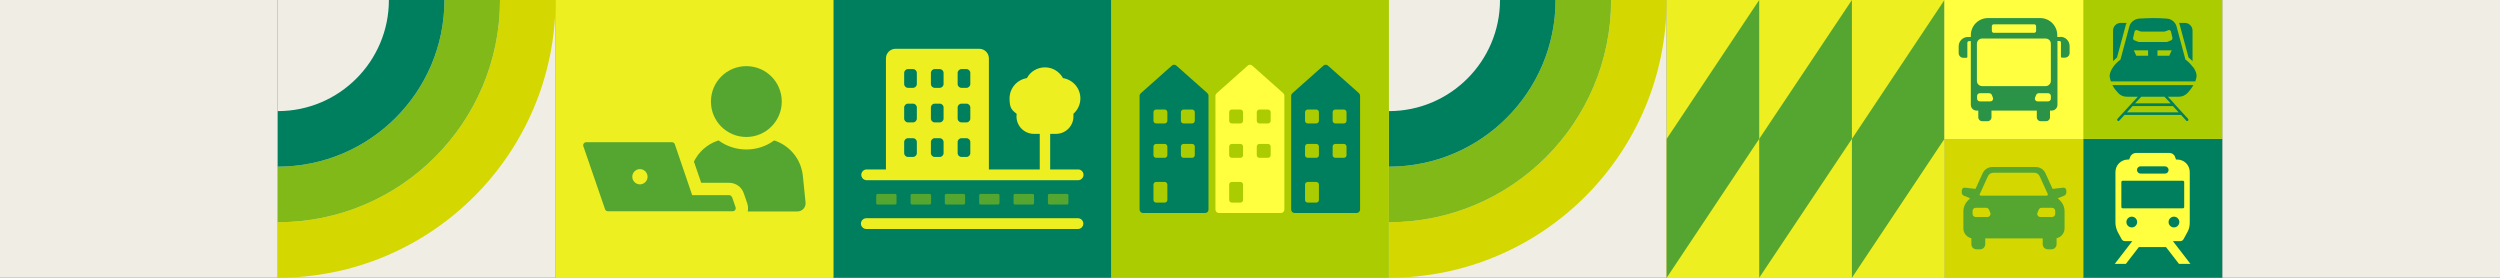 <?xml version="1.0" encoding="UTF-8"?>
<svg id="_パーツ" xmlns="http://www.w3.org/2000/svg" version="1.1" viewBox="0 0 1440 160">
  <rect x="0" y="0" width="1440" height="160" fill="#333333" stroke="none"/>
  <!-- Generator: Adobe Illustrator 29.3.1, SVG Export Plug-In . SVG Version: 2.1.0 Build 151)  -->
  <defs>
    <style>
      .st0 {
        fill: none;
      }

      .st1 {
        fill: #ffff3f;
      }

      .st2 {
        fill: #2b9348;
      }

      .st3 {
        fill: #007f5f;
      }

      .st4 {
        fill: #f0eee4;
      }

      .st5 {
        fill: #eeef20;
      }

      .st6 {
        fill: #80b918;
      }

      .st7 {
        fill: #ac0;
      }

      .st8 {
        fill: #d4d700;
      }

      .st9 {
        fill: #55a630;
      }
    </style>
  </defs>
  <rect class="st4" width="160" height="160"/>
  <rect class="st4" x="160" width="160" height="160"/>
  <rect class="st4" x="320" width="160" height="160"/>
  <rect class="st4" x="480" width="160" height="160"/>
  <rect class="st4" x="640" width="160" height="160"/>
  <rect class="st4" x="800" width="160" height="160"/>
  <rect class="st4" x="960" width="160" height="160"/>
  <rect class="st4" x="1120" width="160" height="160"/>
  <rect class="st4" x="1280" width="160" height="160"/>
  <g>
    <rect class="st5" x="960" width="160" height="160"/>
    <polygon class="st9" points="1013.3 80 960 160 960 80 1013.3 0 1013.3 80"/>
    <polygon class="st9" points="1120 80 1066.7 160 1066.7 80 1120 0 1120 80"/>
    <polygon class="st9" points="1066.7 80 1013.3 160 1013.3 80 1066.7 0 1066.7 80"/>
  </g>
  <g>
    <rect class="st0" x="800" width="160" height="160"/>
    <path class="st8" d="M928,0h32c0,88.4-71.6,160-160,160v-32c70.7,0,128-57.3,128-128Z"/>
    <path class="st6" d="M896,0h32c0,70.7-57.3,128-128,128v-32c53,0,96-43,96-96Z"/>
    <path class="st3" d="M864,0h32c0,53-43,96-96,96v-32c35.3,0,64-28.7,64-64Z"/>
  </g>
  <g>
    <rect class="st7" x="640" width="160" height="160"/>
    <path class="st1" d="M739.2,53.7l-17.9-15.9c-.8-.7-1.9-.7-2.6,0l-17.9,15.9c-.4.4-.7.9-.7,1.5v65.5c0,1.1.9,2,2,2h35.7c1.1,0,2-.9,2-2V55.2c0-.6-.2-1.1-.7-1.5h0ZM716,115.2c0,.8-.7,1.5-1.5,1.5h-5c-.8,0-1.5-.7-1.5-1.5v-8.9c0-.8.7-1.5,1.5-1.5h5c.8,0,1.5.7,1.5,1.5v8.9ZM716,89.4c0,.8-.7,1.5-1.5,1.5h-5c-.8,0-1.5-.7-1.5-1.5v-5c0-.8.7-1.5,1.5-1.5h5c.8,0,1.5.7,1.5,1.5v5ZM716,69.6c0,.8-.7,1.5-1.5,1.5h-5c-.8,0-1.5-.7-1.5-1.5v-5c0-.8.7-1.5,1.5-1.5h5c.8,0,1.5.7,1.5,1.5v5ZM731.9,89.4c0,.8-.7,1.5-1.5,1.5h-5c-.8,0-1.5-.7-1.5-1.5v-5c0-.8.7-1.5,1.5-1.5h5c.8,0,1.5.7,1.5,1.5v5ZM731.9,69.6c0,.8-.7,1.5-1.5,1.5h-5c-.8,0-1.5-.7-1.5-1.5v-5c0-.8.7-1.5,1.5-1.5h5c.8,0,1.5.7,1.5,1.5v5Z"/>
    <g>
      <path class="st3" d="M695.5,53.7l-17.9-15.9c-.8-.7-1.9-.7-2.6,0l-17.9,15.9c-.4.4-.7.9-.7,1.5v65.5c0,1.1.9,2,2,2h35.7c1.1,0,2-.9,2-2V55.2c0-.6-.2-1.1-.7-1.5h0ZM672.4,115.2c0,.8-.7,1.5-1.5,1.5h-5c-.8,0-1.5-.7-1.5-1.5v-8.9c0-.8.7-1.5,1.5-1.5h5c.8,0,1.5.7,1.5,1.5v8.9ZM672.4,89.4c0,.8-.7,1.5-1.5,1.5h-5c-.8,0-1.5-.7-1.5-1.5v-5c0-.8.7-1.5,1.5-1.5h5c.8,0,1.5.7,1.5,1.5v5ZM672.4,69.6c0,.8-.7,1.5-1.5,1.5h-5c-.8,0-1.5-.7-1.5-1.5v-5c0-.8.7-1.5,1.5-1.5h5c.8,0,1.5.7,1.5,1.5v5ZM688.2,89.4c0,.8-.7,1.5-1.5,1.5h-5c-.8,0-1.5-.7-1.5-1.5v-5c0-.8.7-1.5,1.5-1.5h5c.8,0,1.5.7,1.5,1.5v5ZM688.2,69.6c0,.8-.7,1.5-1.5,1.5h-5c-.8,0-1.5-.7-1.5-1.5v-5c0-.8.7-1.5,1.5-1.5h5c.8,0,1.5.7,1.5,1.5v5Z"/>
      <path class="st3" d="M782.8,53.7l-17.9-15.9c-.8-.7-1.9-.7-2.6,0l-17.9,15.9c-.4.4-.7.9-.7,1.5v65.5c0,1.1.9,2,2,2h35.7c1.1,0,2-.9,2-2V55.2c0-.6-.2-1.1-.7-1.5h0ZM759.7,115.2c0,.8-.7,1.5-1.5,1.5h-5c-.8,0-1.5-.7-1.5-1.5v-8.9c0-.8.7-1.5,1.5-1.5h5c.8,0,1.5.7,1.5,1.5v8.9ZM759.7,89.4c0,.8-.7,1.5-1.5,1.5h-5c-.8,0-1.5-.7-1.5-1.5v-5c0-.8.7-1.5,1.5-1.5h5c.8,0,1.5.7,1.5,1.5v5ZM759.7,69.6c0,.8-.7,1.5-1.5,1.5h-5c-.8,0-1.5-.7-1.5-1.5v-5c0-.8.7-1.5,1.5-1.5h5c.8,0,1.5.7,1.5,1.5v5ZM775.6,89.4c0,.8-.7,1.5-1.5,1.5h-5c-.8,0-1.5-.7-1.5-1.5v-5c0-.8.7-1.5,1.5-1.5h5c.8,0,1.5.7,1.5,1.5v5ZM775.6,69.6c0,.8-.7,1.5-1.5,1.5h-5c-.8,0-1.5-.7-1.5-1.5v-5c0-.8.7-1.5,1.5-1.5h5c.8,0,1.5.7,1.5,1.5v5Z"/>
    </g>
  </g>
  <g>
    <rect class="st3" x="480" width="160" height="160"/>
    <g>
      <path class="st9" d="M564.8,111.7h10.1c.5,0,.8.4.8.8v4.5c0,.4-.4.8-.8.8h-10.1c-.5,0-.8-.4-.8-.8v-4.5c0-.4.4-.8.8-.8Z"/>
      <rect class="st9" x="583.8" y="111.7" width="11.8" height="6.1" rx=".8" ry=".8"/>
      <rect class="st9" x="603.6" y="111.7" width="11.8" height="6.1" rx=".8" ry=".8"/>
      <path class="st9" d="M545,111.7h10.1c.5,0,.8.4.8.8v4.5c0,.4-.4.8-.8.8h-10.1c-.5,0-.8-.4-.8-.8v-4.5c0-.4.4-.8.8-.8Z"/>
      <rect class="st9" x="524.5" y="111.7" width="11.8" height="6.1" rx=".8" ry=".8"/>
      <path class="st9" d="M505.5,111.7h10.1c.5,0,.8.4.8.8v4.5c0,.4-.4.8-.8.8h-10.1c-.5,0-.8-.4-.8-.8v-4.5c0-.4.4-.8.8-.8Z"/>
      <path class="st5" d="M499.1,103.8h121.9c1.7,0,3.1-1.4,3.1-3.1s-1.4-3.1-3.1-3.1h-16.1v-20.5h3.4c5.5,0,10-4.5,10-10s0-1-.1-1.5c2.6-2.2,4.1-5.5,4.1-8.9,0-5.9-4.3-10.8-10-11.7-2.1-3.8-6-6.2-10.4-6.2s-8.4,2.4-10.4,6.2c-5.7.9-10,5.8-10,11.7s1.5,6.7,4.1,8.9c0,.5-.1,1-.1,1.5,0,5.5,4.5,10,10,10h3.4v20.5h-29.3v-64c0-3-2.5-5.5-5.5-5.5h-48.3c-3,0-5.5,2.5-5.5,5.5v64h-11.1c-1.7,0-3.1,1.4-3.1,3.1s1.4,3.1,3.1,3.1h0ZM551.6,42c0-1.2,1-2.2,2.2-2.2h2.9c1.2,0,2.2,1,2.2,2.2v6.4c0,1.2-1,2.2-2.2,2.2h-2.9c-1.2,0-2.2-1-2.2-2.2v-6.4ZM551.6,61.9c0-1.2,1-2.2,2.2-2.2h2.9c1.2,0,2.2,1,2.2,2.2v6.4c0,1.2-1,2.2-2.2,2.2h-2.9c-1.2,0-2.2-1-2.2-2.2v-6.4ZM551.6,81.8c0-1.2,1-2.2,2.2-2.2h2.9c1.2,0,2.2,1,2.2,2.2v6.4c0,1.2-1,2.2-2.2,2.2h-2.9c-1.2,0-2.2-1-2.2-2.2v-6.4ZM536.2,42c0-1.2,1-2.2,2.2-2.2h2.9c1.2,0,2.2,1,2.2,2.2v6.4c0,1.2-1,2.2-2.2,2.2h-2.9c-1.2,0-2.2-1-2.2-2.2v-6.4ZM536.2,61.9c0-1.2,1-2.2,2.2-2.2h2.9c1.2,0,2.2,1,2.2,2.2v6.4c0,1.2-1,2.2-2.2,2.2h-2.9c-1.2,0-2.2-1-2.2-2.2v-6.4ZM536.2,81.8c0-1.2,1-2.2,2.2-2.2h2.9c1.2,0,2.2,1,2.2,2.2v6.4c0,1.2-1,2.2-2.2,2.2h-2.9c-1.2,0-2.2-1-2.2-2.2v-6.4ZM520.8,42c0-1.2,1-2.2,2.2-2.2h2.9c1.2,0,2.2,1,2.2,2.2v6.4c0,1.2-1,2.2-2.2,2.2h-2.9c-1.2,0-2.2-1-2.2-2.2v-6.4ZM520.8,61.9c0-1.2,1-2.2,2.2-2.2h2.9c1.2,0,2.2,1,2.2,2.2v6.4c0,1.2-1,2.2-2.2,2.2h-2.9c-1.2,0-2.2-1-2.2-2.2v-6.4ZM520.8,81.8c0-1.2,1-2.2,2.2-2.2h2.9c1.2,0,2.2,1,2.2,2.2v6.4c0,1.2-1,2.2-2.2,2.2h-2.9c-1.2,0-2.2-1-2.2-2.2v-6.4Z"/>
      <path class="st5" d="M620.9,125.7h-121.9c-1.7,0-3.1,1.4-3.1,3.1s1.4,3.1,3.1,3.1h121.9c1.7,0,3.1-1.4,3.1-3.1s-1.4-3.1-3.1-3.1Z"/>
    </g>
  </g>
  <g>
    <rect class="st5" x="320" width="160" height="160"/>
    <g>
      <path class="st9" d="M462.4,100.9c-1.1-9.3-7.4-16.8-15.8-19.8l-.7-.2c-4.5,3.3-10,5.2-16,5.2s-11.5-1.9-16-5.2l-.7.2c-5.9,2.1-10.8,6.4-13.5,12l4.2,12.2h16.1c3.8,0,7.2,2.4,8.4,6l2,5.8c.5,1.5.6,3.1.3,4.7h28.6c2.8,0,5-2.4,4.7-5.2l-1.6-15.7h0Z"/>
      <path class="st9" d="M429.9,78.9c11.2,0,20.4-9.1,20.4-20.4s-9.1-20.4-20.4-20.4-20.4,9.1-20.4,20.4,9.1,20.4,20.4,20.4h0Z"/>
      <path class="st9" d="M421.6,113.6c-.2-.7-.9-1.2-1.7-1.2h-21.2l-10-29.3c-.2-.7-.9-1.2-1.7-1.2h-49.3c-1.2,0-2.1,1.2-1.7,2.3l12.5,36.3c.2.7.9,1.2,1.7,1.2h71.8c1.2,0,2.1-1.2,1.7-2.3l-2-5.8h0ZM368.6,106.2c-2.4,0-4.4-2-4.4-4.4s2-4.4,4.4-4.4,4.4,2,4.4,4.4-2,4.4-4.4,4.4Z"/>
    </g>
  </g>
  <g>
    <rect class="st0" x="160" width="160" height="160"/>
    <path class="st8" d="M288,0h32c0,88.4-71.6,160-160,160v-32c70.7,0,128-57.3,128-128Z"/>
    <path class="st6" d="M256,0h32c0,70.7-57.3,128-128,128v-32c53,0,96-43,96-96Z"/>
    <path class="st3" d="M224,0h32c0,53-43,96-96,96v-32c35.4,0,64-28.7,64-64Z"/>
  </g>
  <g>
    <g>
      <g>
        <rect class="st8" x="1120" y="80" width="80" height="80"/>
        <path class="st9" d="M1148.2,96.2h-.6c-2.4,0-4.6,1.4-5.6,3.6l-4.1,9-6.1-.7c-1-.1-1.8.6-1.8,1.6v1.3c0,.8.5,1.4,1.1,1.7l3.7,1.5-1.4,1.4c-1.6,1.6-2.5,3.8-2.5,6.1v9.8c0,1.4.5,2.8,1.4,3.8.8,1,2,1.7,3.2,1.9v3.4c0,1.7,1.3,3,3,3h2c1.7,0,3-1.3,3-3v-3.3h33.1v3.3c0,1.7,1.3,3,3,3h2c1.7,0,3-1.3,3-3v-3.4c1.2-.3,2.4-.9,3.2-1.9.9-1.1,1.4-2.4,1.4-3.8v-9.8c0-2.3-.9-4.5-2.5-6.1l-1.4-1.4,3.7-1.5c.7-.3,1.2-1,1.2-1.7v-1.3c0-1-.8-1.7-1.8-1.6l-6.1.7-4.1-9c-1-2.2-3.2-3.6-5.6-3.6h-24.2ZM1140.4,111.7l4.6-10.1c.6-1.3,1.8-2.1,3.2-2.1h23.5c1.4,0,2.7.8,3.2,2.1l4.6,10.1c.2.5-.1,1-.7,1h-37.8c-.5,0-.9-.5-.7-1ZM1144.7,125h-6.7c-1,0-1.8-.8-1.8-1.8v-1.7c0-1,.8-1.8,1.8-1.8h6c.7,0,1.4.4,1.7,1.1l.7,1.7c.5,1.2-.4,2.5-1.7,2.5h0ZM1183.8,123.2c0,1-.8,1.8-1.8,1.8h-6.7c-1.3,0-2.2-1.3-1.7-2.5l.7-1.7c.3-.7.9-1.1,1.7-1.1h6c1,0,1.8.8,1.8,1.8,0,0,0,1.7,0,1.7Z"/>
      </g>
      <g>
        <rect class="st1" x="1120" y="0" width="80" height="80"/>
        <path class="st2" d="M1186.7,21.3h-1.7v-1c0-5.5-4.4-9.9-9.9-9.9h-30c-5.5,0-9.9,4.4-9.9,9.9v1h-1.7c-2.9,0-5.3,2.4-5.3,5.3v4c0,1.5,1.2,2.7,2.7,2.7h1.8c.3,0,.5-.2.5-.5v-8.2c0-.5.4-.9.9-.9h1.1v36.7c0,1.8,1.5,3.3,3.3,3.3h1v3.9c0,1.2,1,2.2,2.2,2.2h3.2c1.2,0,2.2-1,2.2-2.2v-3.9h26.1v3.9c0,1.2,1,2.2,2.2,2.2h3.2c1.2,0,2.2-1,2.2-2.2v-3.9h1c1.8,0,3.3-1.5,3.3-3.3V23.6h1.1c.5,0,.9.4.9.9v8.2c0,.3.2.5.5.5h1.8c1.5,0,2.7-1.2,2.7-2.7v-4c0-2.9-2.4-5.3-5.3-5.3ZM1147.3,15.1c0-.6.5-1.1,1.1-1.1h23.3c.6,0,1.1.5,1.1,1.1v2.7c0,.6-.5,1.1-1.1,1.1h-23.3c-.6,0-1.1-.5-1.1-1.1v-2.7ZM1146.4,58.4h-6c-.9,0-1.6-.7-1.6-1.6v-1.5c0-.9.7-1.6,1.6-1.6h5.4c.7,0,1.2.4,1.5,1l.6,1.5c.4,1.1-.3,2.2-1.5,2.2ZM1181.3,56.8c0,.9-.7,1.6-1.6,1.6h-6c-1.2,0-1.9-1.2-1.5-2.2l.6-1.5c.3-.6.8-1,1.5-1h5.4c.9,0,1.6.7,1.6,1.6v1.5ZM1181.3,46.6c0,1.6-1.3,3-3,3h-36.6c-1.6,0-3-1.3-3-3v-21.4c0-1.6,1.3-3,3-3h36.6c1.6,0,3,1.3,3,3v21.4Z"/>
      </g>
      <g>
        <rect class="st3" x="1200" y="80" width="80" height="80"/>
        <path class="st1" d="M1255.3,152h6.4l-10.1-13.1h4.2c.8,0,1.5-.4,1.9-1.1l2.3-4.2c.9-1.6,1.3-3.5,1.3-5.4v-29.1c0-4-3.2-7.2-7.2-7.2h-.7l-.6-1.6c-.5-1.4-1.8-2.2-3.3-2.2h-19.2c-1.4,0-2.7.9-3.3,2.2l-.6,1.6h-.7c-4,0-7.2,3.2-7.2,7.2v29.1c0,1.9.5,3.7,1.3,5.4l2.3,4.2c.4.7,1.1,1.1,1.9,1.1h4.2l-10.1,13.1h6.4l7.5-9.7h15.6l7.5,9.7ZM1252.2,131c-1.7,0-3.1-1.4-3.1-3.1s1.4-3.1,3.1-3.1,3.1,1.4,3.1,3.1-1.4,3.1-3.1,3.1ZM1233,95.8h14c1.1,0,2.1.9,2.1,2.1s-.9,2.1-2.1,2.1h-14c-1.1,0-2.1-.9-2.1-2.1s.9-2.1,2.1-2.1ZM1222.7,120c-.5,0-.8-.4-.8-.8v-14.3c0-.5.4-.8.8-.8h34.6c.5,0,.8.4.8.8v14.3c0,.5-.4.8-.8.8h-34.6ZM1224.8,127.9c0-1.7,1.4-3.1,3.1-3.1s3.1,1.4,3.1,3.1-1.4,3.1-3.1,3.1-3.1-1.4-3.1-3.1Z"/>
      </g>
    </g>
    <g>
      <rect class="st7" x="1200" width="80" height="80"/>
      <g>
        <path class="st3" d="M1255.5,14.2h0c0,0,5.1,18.9,5.1,18.9.8.7,1.6,1.4,2.3,2.1v-17.6c0-2.4-2-4.4-4.4-4.4h-3.4c.2.3.3.6.4,1Z"/>
        <path class="st3" d="M1219.4,33.1l5.1-18.8h0c.1-.4.3-.7.4-1.1h-3.4c-2.4,0-4.4,2-4.4,4.4v17.6c.7-.7,1.5-1.4,2.3-2.1Z"/>
        <path class="st3" d="M1252.5,59.8s0,0,0,0h0s0,0,0,0l-3.8-4.1h6.4c1.9,0,3.6-.8,4.9-2.1,1.1-1.2,2.4-2.8,3.4-4.6h-46.7c1,1.9,2.3,3.4,3.4,4.6,1.3,1.4,3,2.1,4.9,2.1h6.4l-3.8,4.1s0,0,0,0c0,0,0,0,0,0l-7.9,8.6c-.3.3-.3.8,0,1.1.1.1.3.2.5.2s.4,0,.5-.2l3-3.3h32.6l3,3.3c.1.2.3.2.5.2s.4,0,.5-.2c.3-.3.3-.7,0-1.1l-7.9-8.6ZM1246.7,55.7l3.6,3.8h-20.5l3.6-3.8h13.3ZM1225.1,64.7l3.3-3.6h23.2l3.3,3.6h-29.8Z"/>
        <path class="st3" d="M1262.9,38.4c-1-1.4-2.4-2.9-4.1-4.1l-5.2-19.4c-.2-.6-.5-1.2-.9-1.7-1.1-1.5-2.8-2.4-4.7-2.5-2.4-.2-5.5-.3-7.9-.3s-5.4.2-7.9.3c-1.9.1-3.6,1.1-4.7,2.5-.4.5-.7,1.1-.9,1.7l-5.2,19.4c-1.7,1.3-3.1,2.7-4.1,4.1-1.5,2.1-2.3,4.2-2.1,5.8.1.9.3,1.8.7,2.7h48.6c.3-.9.5-1.7.7-2.7.2-1.7-.6-3.7-2.1-5.8ZM1237.3,32.1h-6.8l-1.4-3.1h8.2v3.1ZM1249.5,32.1h-6.8v-3.1h8.2l-1.4,3.1ZM1250.6,23.2l-1.9.8c-.4.2-.8.2-1.3.2h-14.8c-.4,0-.9,0-1.3-.2l-1.9-.8c-.6-.2-.9-.9-.7-1.5l.8-3.5c.2-.7.9-1.1,1.6-.8l1.2.5c.4.2.9.3,1.4.3h12.6c.5,0,1-.1,1.4-.3l1.2-.5c.7-.3,1.4.1,1.6.8l.8,3.5c.2.6-.2,1.3-.7,1.5Z"/>
      </g>
    </g>
  </g>
</svg>